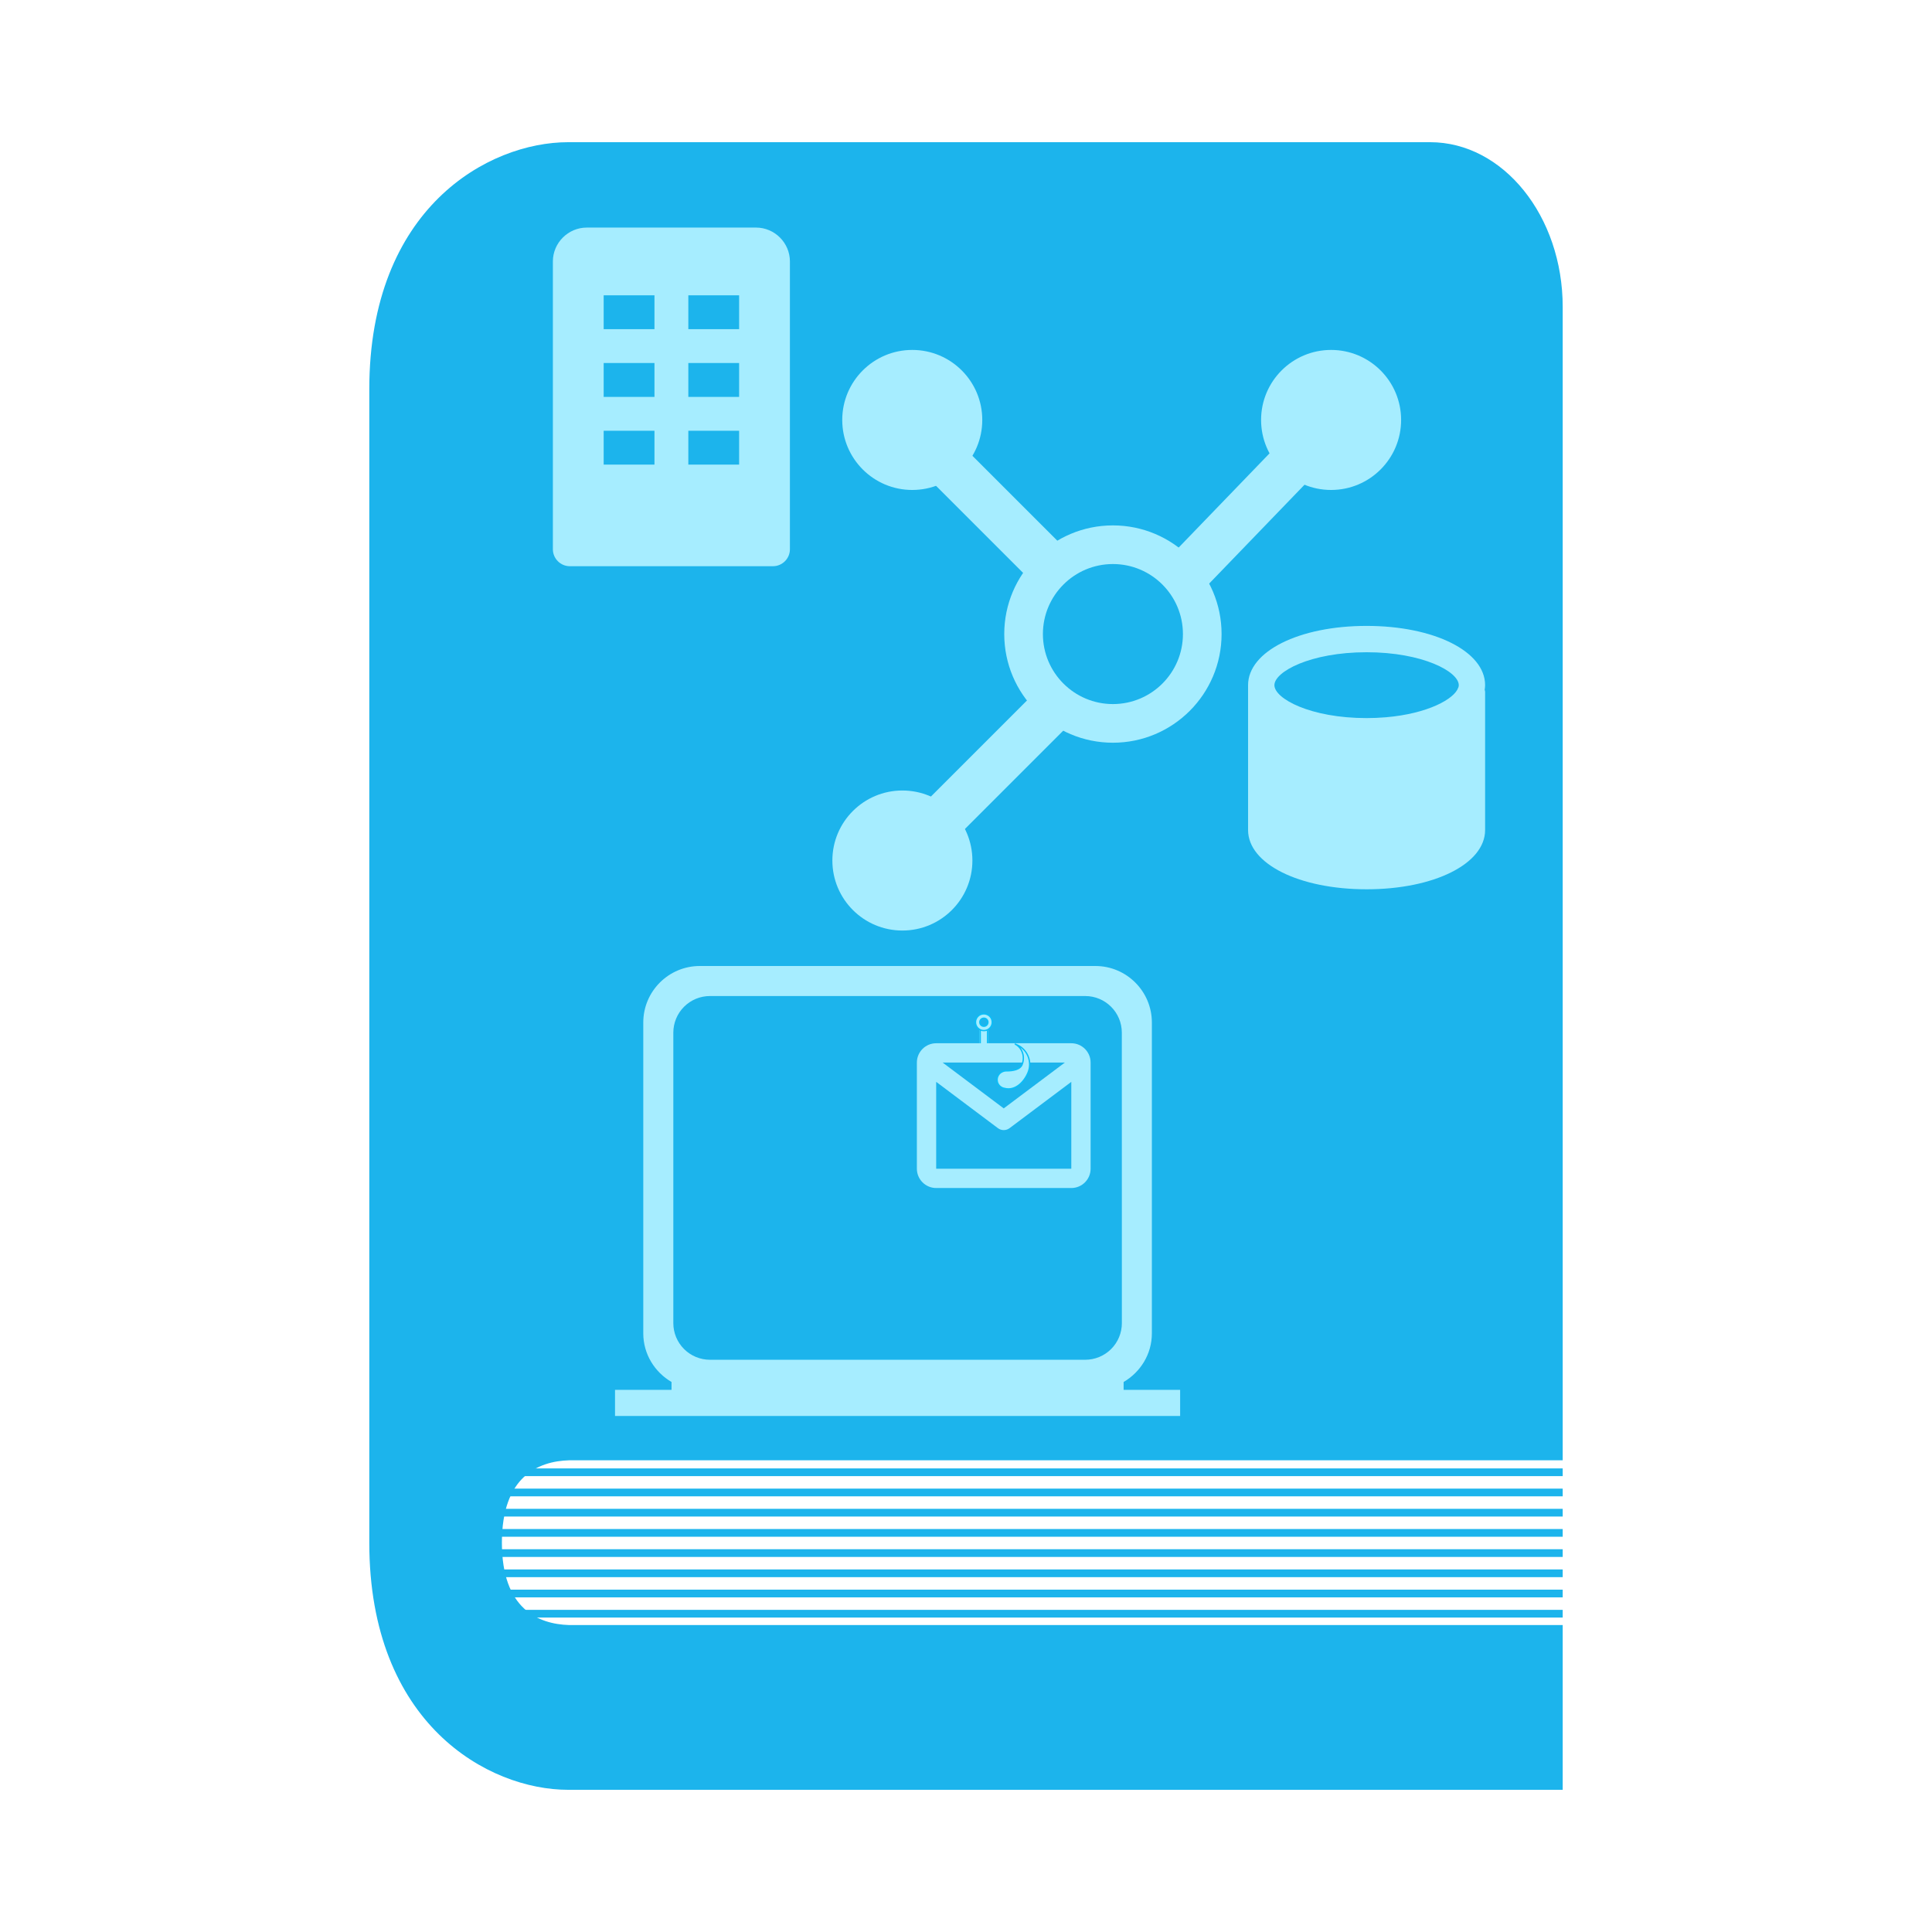 <?xml version="1.0" encoding="UTF-8" standalone="no"?><!DOCTYPE svg PUBLIC "-//W3C//DTD SVG 1.1//EN" "http://www.w3.org/Graphics/SVG/1.1/DTD/svg11.dtd"><svg width="100%" height="100%" viewBox="0 0 288 288" version="1.1" xmlns="http://www.w3.org/2000/svg" xmlns:xlink="http://www.w3.org/1999/xlink" xml:space="preserve" xmlns:serif="http://www.serif.com/" style="fill-rule:evenodd;clip-rule:evenodd;stroke-linecap:square;stroke-linejoin:round;stroke-miterlimit:2;"><rect id="Plan-de-travail1" serif:id="Plan de travail1" x="0" y="-0" width="288" height="288" style="fill:none;"/><g><g><g><g><g><path d="M55.05,58.037l0,171.926c0,27.029 17.731,36.841 29.65,36.841l148.25,0l-0,-24.561l-148.131,0c-4.566,-0.147 -10.002,-2.382 -10.002,-12.28c-0,-9.898 5.436,-12.133 10.002,-12.28l148.131,-0l-0,-171.926c-0,-13.546 -8.865,-24.561 -19.767,-24.561l-128.483,-0c-11.919,-0 -29.65,9.812 -29.65,36.841Z" style="fill:#1cb4ec;fill-rule:nonzero;"/></g><g><rect x="64.173" y="218.894" width="168.777" height="1.149" style="fill:#1cb4ec;"/><rect x="64.173" y="221.906" width="168.777" height="1.149" style="fill:#1cb4ec;"/><rect x="64.173" y="224.918" width="168.777" height="1.149" style="fill:#1cb4ec;"/><rect x="64.173" y="227.93" width="168.777" height="1.149" style="fill:#1cb4ec;"/><rect x="64.173" y="230.942" width="168.777" height="1.149" style="fill:#1cb4ec;"/><rect x="64.173" y="233.954" width="168.777" height="1.149" style="fill:#1cb4ec;"/><rect x="64.173" y="236.966" width="168.777" height="1.149" style="fill:#1cb4ec;"/><rect x="64.173" y="239.977" width="168.777" height="1.149" style="fill:#1cb4ec;"/></g></g></g></g><g><g><g><rect x="146.019" y="153.444" width="1.291" height="3.188" style="fill:#a6edff;"/><path d="M146.019,153.444l1.291,-0l-0,3.187l-1.291,0l-0,-3.187Zm0.2,0.2l0.891,-0c-0,-0 -0,2.787 -0,2.787c-0,0 -0.891,0 -0.891,0l-0,-2.787Z" style="fill:#09bff9;"/><path d="M146.664,151.131c0.69,-0 1.25,0.56 1.25,1.25c0,0.69 -0.56,1.25 -1.25,1.25c-0.69,0 -1.25,-0.56 -1.25,-1.25c0,-0.69 0.56,-1.25 1.25,-1.25Zm0,0.648c0.332,0 0.602,0.27 0.602,0.602c0,0.332 -0.27,0.602 -0.602,0.602c-0.332,-0 -0.602,-0.27 -0.602,-0.602c0,-0.332 0.27,-0.602 0.602,-0.602Z" style="fill:#a6edff;stroke:#09bff9;stroke-width:0.2px;"/></g><path d="M139.555,155.515l20.142,-0c1.587,-0 2.878,1.29 2.878,2.877l-0,15.827c-0,1.589 -1.289,2.877 -2.878,2.877c0,-0 0,-0 0,-0l0,-15.826l-9.208,6.906c-0.51,0.382 -1.216,0.382 -1.726,-0l-9.208,-6.906l-0,12.949l20.337,-0l-0.195,2.877l-20.142,-0c-1.587,-0 -2.878,-1.291 -2.878,-2.877l0,-15.827c0,-1.587 1.291,-2.877 2.878,-2.877Zm10.071,9.711l9.113,-6.834l-18.226,0l9.113,6.834Z" style="fill:#a6edff;fill-rule:nonzero;"/><path d="M149.38,159.78c0.191,-0.098 0.405,-0.15 0.626,-0.149c1.025,0.009 2.044,-0.207 2.335,-0.891c0.506,-1.193 0.055,-2.54 -1.005,-3.097c0.069,0.024 0.138,0.05 0.206,0.08c1.626,0.689 2.385,2.568 1.696,4.193c-0.644,1.519 -2.004,2.735 -3.506,2.324c-0.433,-0.069 -0.796,-0.353 -0.975,-0.739c-0.02,-0.028 -0.037,-0.06 -0.048,-0.093c0,-0 0,-0 0.001,-0c-0.026,-0.079 -0.044,-0.159 -0.055,-0.239c-0.012,-0.07 -0.018,-0.141 -0.018,-0.214c0,-0.518 0.304,-0.966 0.743,-1.175Z" style="fill:#a6edff;stroke:#09bff9;stroke-width:0.2px;"/></g><g><path d="M167.496,206.009c2.506,-1.462 4.212,-4.149 4.212,-7.253l0,-46.332c0,-4.646 -3.778,-8.424 -8.424,-8.424l-58.968,0c-4.646,0 -8.424,3.778 -8.424,8.424l0,46.332c0,3.1 1.706,5.791 4.212,7.253l0,1.171l-8.424,0l0,3.894l84.24,-0l0,-3.894l-8.424,0l0,-1.171Zm-61.666,-3.312c-1.448,0 -2.836,-0.575 -3.859,-1.598c-1.024,-1.024 -1.599,-2.412 -1.599,-3.859c0,-10.393 0,-32.912 0,-43.305c0,-1.447 0.575,-2.836 1.599,-3.859c1.023,-1.024 2.411,-1.599 3.859,-1.599c12.558,0 43.384,0 55.941,0c3.014,0 5.457,2.443 5.458,5.457c0.001,10.392 0.005,32.911 0.006,43.305c0.001,1.447 -0.574,2.836 -1.598,3.859c-1.023,1.024 -2.412,1.599 -3.859,1.599l-55.948,0Z" style="fill:#a6edff;fill-rule:nonzero;"/></g></g><g><circle cx="135.989" cy="62.601" r="10.437" style="fill:#a6edff;"/><circle cx="134.517" cy="128.276" r="10.437" style="fill:#a6edff;"/><circle cx="198.425" cy="62.601" r="10.437" style="fill:#a6edff;"/><path d="M165.9,78.32c8.94,-0 16.198,7.258 16.198,16.198c0,8.94 -7.258,16.198 -16.198,16.198c-8.94,-0 -16.198,-7.258 -16.198,-16.198c0,-8.94 7.258,-16.198 16.198,-16.198Zm0,5.761c5.76,0 10.437,4.677 10.437,10.437c0,5.76 -4.677,10.437 -10.437,10.437c-5.76,-0 -10.436,-4.677 -10.436,-10.437c-0,-5.76 4.676,-10.437 10.436,-10.437Z" style="fill:#a6edff;"/><path d="M142.117,70.054l14.212,14.211" style="fill:none;stroke:#a6edff;stroke-width:7px;"/><path d="M191.725,70.054l-14.845,15.388" style="fill:none;stroke:#a6edff;stroke-width:7px;"/><path d="M156.329,106.131l-14.212,14.212" style="fill:none;stroke:#a6edff;stroke-width:7px;"/></g><path d="M203.716,132.564c10.072,-0 17.667,-3.799 17.667,-8.834l0,-20.613c0,-0.1 -0.047,-0.19 -0.064,-0.286c0.031,-0.23 0.064,-0.459 0.064,-0.695c0,-5.035 -7.595,-8.834 -17.667,-8.834c-10.073,0 -17.668,3.799 -17.668,8.834l-0,21.594c-0,5.035 7.595,8.834 17.668,8.834Zm-0,-35.336c8.388,0 13.741,2.906 13.741,4.908c-0.004,0.105 -0.02,0.209 -0.049,0.31c-0.008,0.02 -0.023,0.035 -0.029,0.053c-0.538,1.665 -4.496,3.887 -10.789,4.423l-0.099,0.006c-0.881,0.074 -1.806,0.116 -2.775,0.116c-8.389,-0 -13.742,-2.906 -13.742,-4.908c0,-2.002 5.353,-4.908 13.742,-4.908Z" style="fill:#a6edff;fill-rule:nonzero;"/><path d="M112.704,33.924l-25.239,-0c-2.77,-0 -5.048,2.279 -5.048,5.048l-0,42.907c-0,1.385 1.139,2.524 2.524,2.524l30.287,0c1.385,0 2.524,-1.139 2.524,-2.524l0,-42.907c0,-2.769 -2.278,-5.048 -5.048,-5.048Zm-15.143,35.335l-7.572,0l-0,-5.048l7.572,0l-0,5.048Zm-0,-10.095l-7.572,-0l-0,-5.048l7.572,-0l-0,5.048Zm-0,-10.096l-7.572,-0l-0,-5.048l7.572,-0l-0,5.048Zm12.619,20.191l-7.572,0l0,-5.048l7.572,0l0,5.048Zm0,-10.095l-7.572,-0l0,-5.048l7.572,-0l0,5.048Zm0,-10.096l-7.572,-0l0,-5.048l7.572,-0l0,5.048Z" style="fill:#a6edff;fill-rule:nonzero;"/></g></svg>